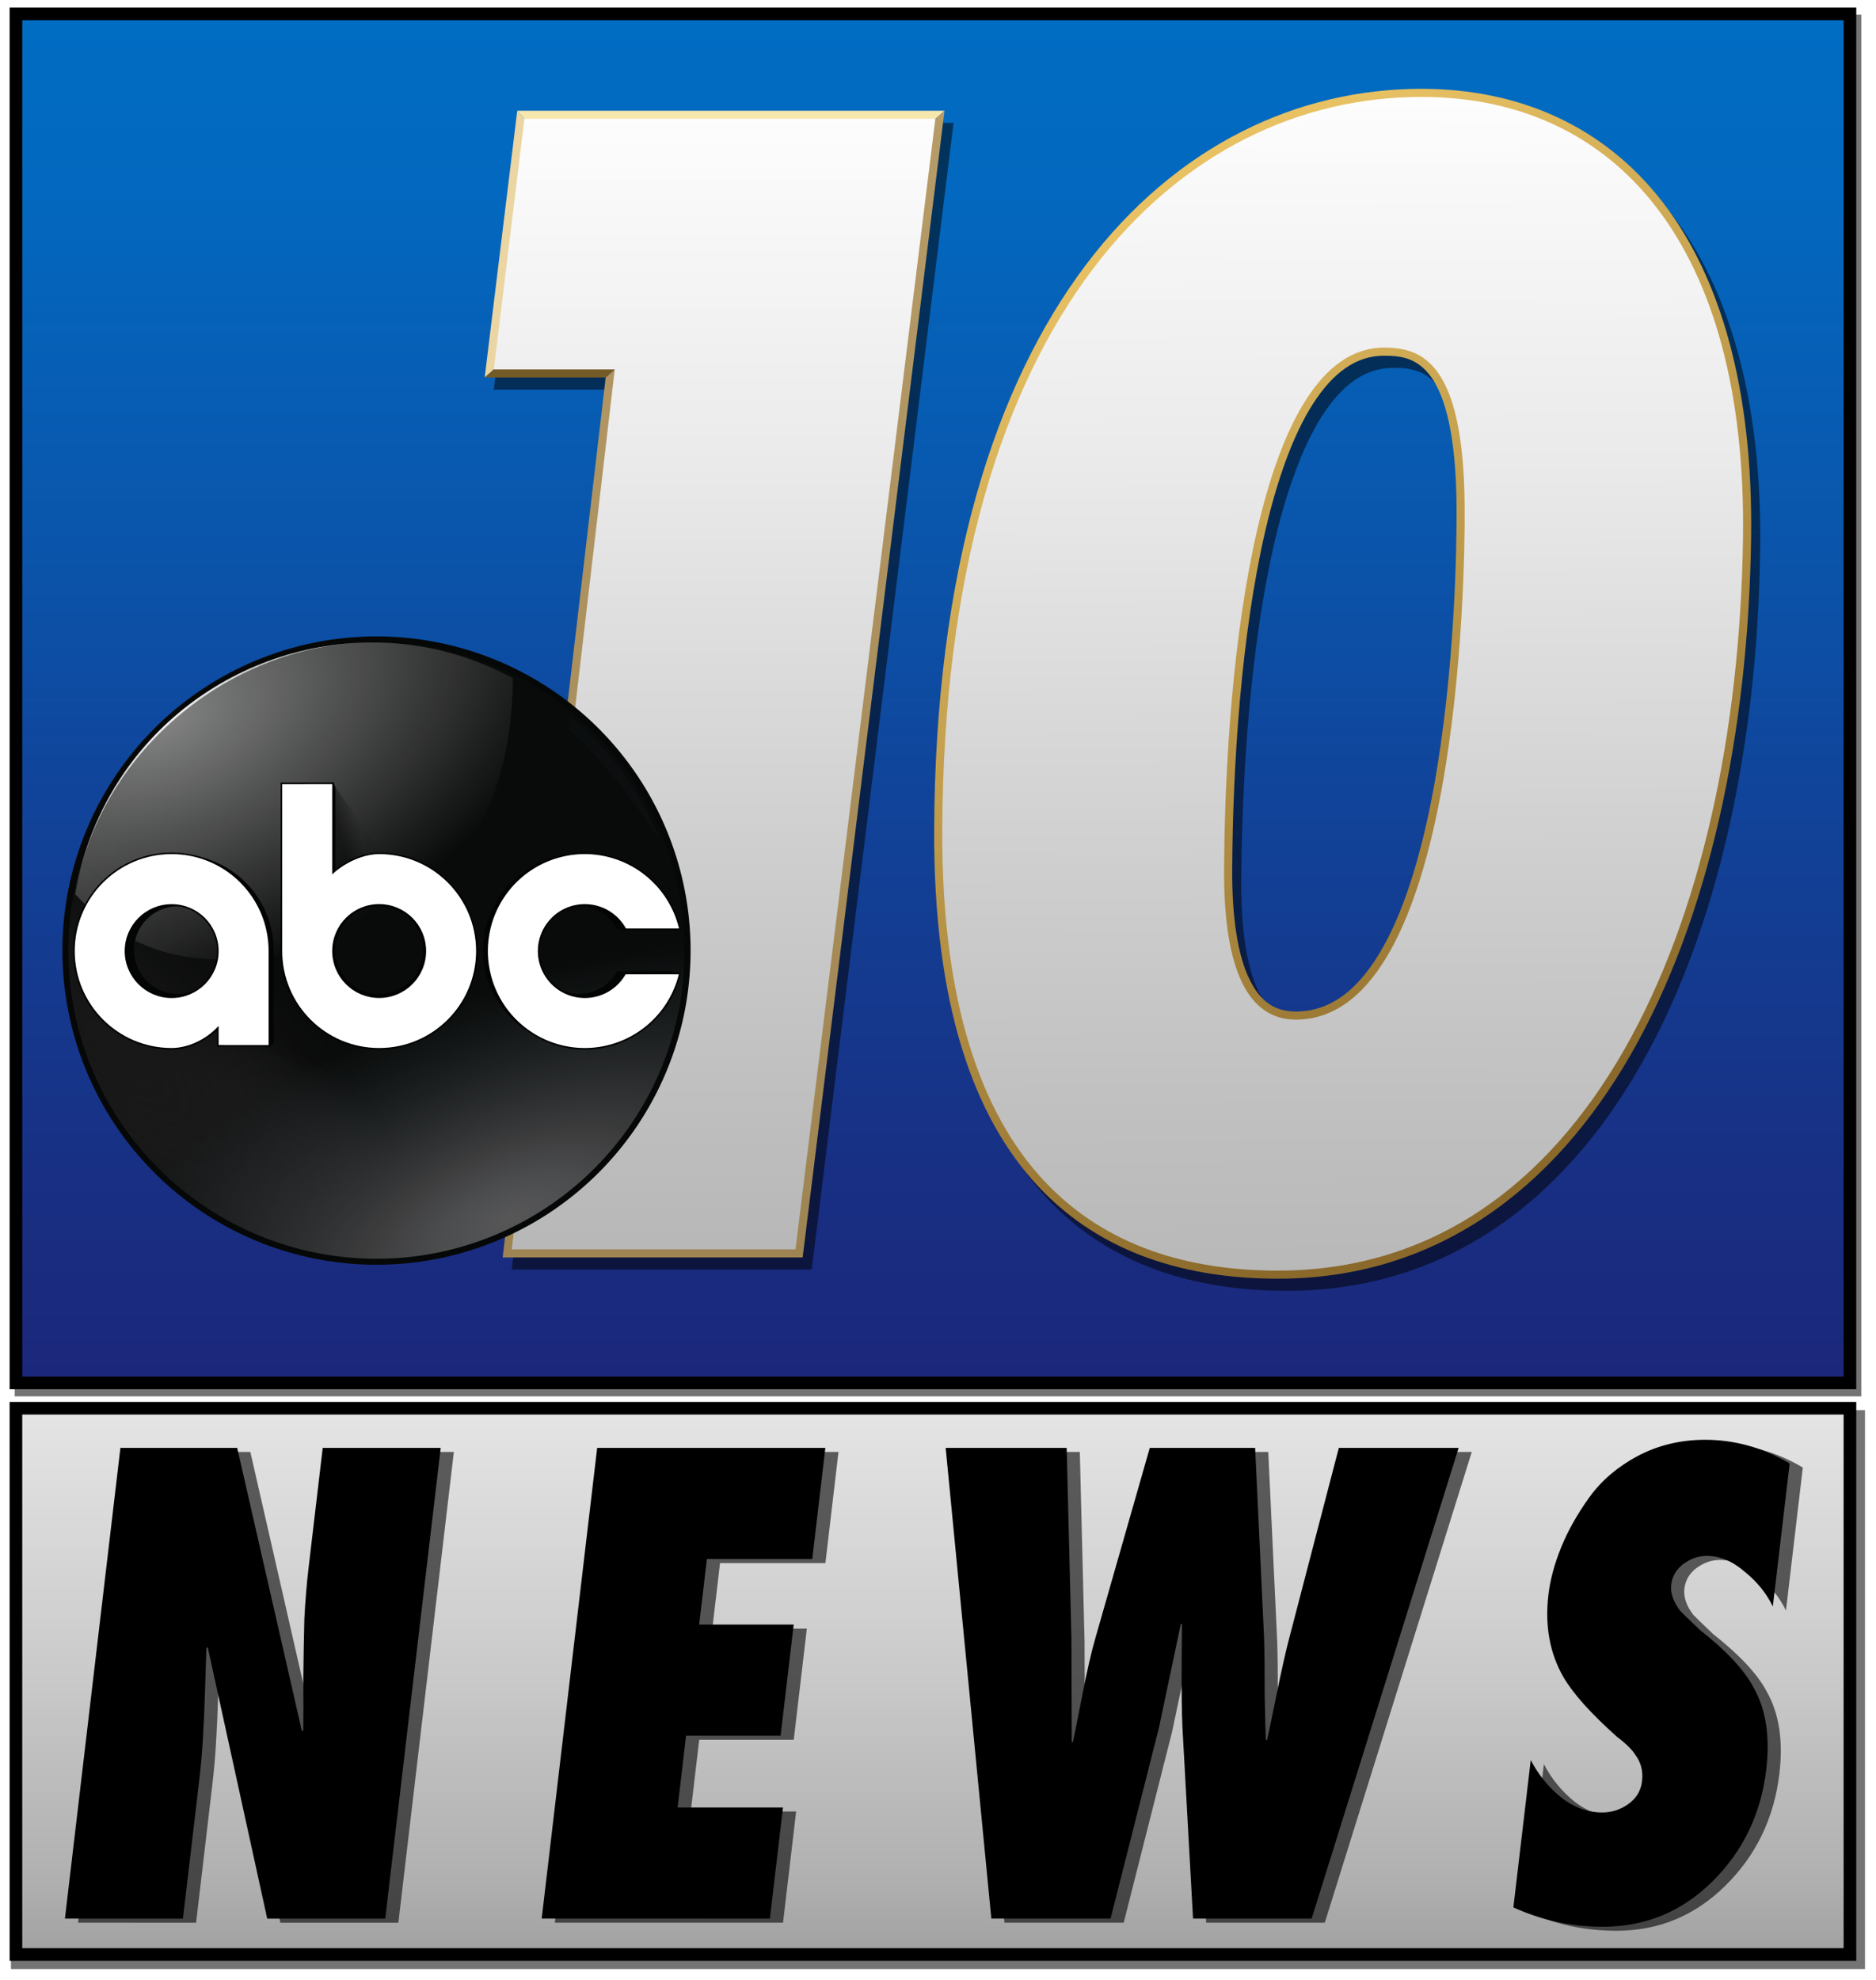 <?xml version="1.0" encoding="UTF-8" standalone="no"?>
<svg
   xmlns:dc="http://purl.org/dc/elements/1.1/"
   xmlns:cc="http://creativecommons.org/ns#"
   xmlns:rdf="http://www.w3.org/1999/02/22-rdf-syntax-ns#"
   xmlns:svg="http://www.w3.org/2000/svg"
   xmlns="http://www.w3.org/2000/svg"
   xmlns:xlink="http://www.w3.org/1999/xlink"
   xmlns:sodipodi="http://sodipodi.sourceforge.net/DTD/sodipodi-0.dtd"
   xmlns:inkscape="http://www.inkscape.org/namespaces/inkscape"
   version="1.1"
   id="svg1268"
   width="185.542"
   height="195.766"
   viewBox="0 0 185.542 195.766"
   sodipodi:docname="WBUP_(2020).svg"
   inkscape:version="1.0.1 (3bc2e813f5, 2020-09-07)">
  <style
     id="style1987"></style>
  <defs
     id="defs1272">
    <linearGradient
       inkscape:collect="always"
       id="linearGradient1633">
      <stop
         style="stop-color:#9e8452;stop-opacity:1"
         offset="0"
         id="stop1629" />
      <stop
         style="stop-color:#b79c68;stop-opacity:1"
         offset="1"
         id="stop1631" />
    </linearGradient>
    <linearGradient
       inkscape:collect="always"
       id="linearGradient1919">
      <stop
         style="stop-color:#a2a2a2;stop-opacity:1"
         offset="0"
         id="stop1905" />
      <stop
         style="stop-color:#b0b0b0;stop-opacity:1"
         offset="0.126"
         id="stop1907" />
      <stop
         style="stop-color:#bfbfbf;stop-opacity:1"
         offset="0.361"
         id="stop1909" />
      <stop
         style="stop-color:#c8c8c8;stop-opacity:1"
         offset="0.487"
         id="stop1911" />
      <stop
         style="stop-color:#cdcdcd;stop-opacity:1"
         offset="0.569"
         id="stop1913" />
      <stop
         style="stop-color:#dcdcdc;stop-opacity:1"
         offset="0.854"
         id="stop1915" />
      <stop
         style="stop-color:#e4e4e4;stop-opacity:1"
         offset="1"
         id="stop1917" />
    </linearGradient>
    <linearGradient
       inkscape:collect="always"
       id="linearGradient1867">
      <stop
         style="stop-color:#1a1a1a;stop-opacity:1"
         offset="0"
         id="stop1863" />
      <stop
         style="stop-color:#333233;stop-opacity:0"
         offset="1"
         id="stop1865" />
    </linearGradient>
    <linearGradient
       inkscape:collect="always"
       id="linearGradient1857">
      <stop
         style="stop-color:#ffffff;stop-opacity:0.494"
         offset="0"
         id="stop1853" />
      <stop
         style="stop-color:#ffffff;stop-opacity:0"
         offset="1"
         id="stop1855" />
    </linearGradient>
    <linearGradient
       inkscape:collect="always"
       id="linearGradient1513">
      <stop
         style="stop-color:#e8c163;stop-opacity:1"
         offset="0"
         id="stop1509" />
      <stop
         style="stop-color:#8a692b;stop-opacity:1"
         offset="1"
         id="stop1511" />
    </linearGradient>
    <linearGradient
       inkscape:collect="always"
       id="linearGradient1491">
      <stop
         style="stop-color:#fdfdfd;stop-opacity:1"
         offset="0"
         id="stop1487" />
      <stop
         style="stop-color:#eaeaea;stop-opacity:1"
         offset="0.31"
         id="stop1497" />
      <stop
         style="stop-color:#cfcfcf;stop-opacity:1"
         offset="0.643"
         id="stop1495" />
      <stop
         style="stop-color:#c0c0c0;stop-opacity:1"
         offset="0.858"
         id="stop1499" />
      <stop
         style="stop-color:#b8b8b8;stop-opacity:1"
         offset="1"
         id="stop1489" />
    </linearGradient>
    <linearGradient
       inkscape:collect="always"
       id="linearGradient1471">
      <stop
         style="stop-color:#006cc2;stop-opacity:1"
         offset="0"
         id="stop1467" />
      <stop
         style="stop-color:#0368bf;stop-opacity:1"
         offset="0.126"
         id="stop1479" />
      <stop
         style="stop-color:#0957ad;stop-opacity:1"
         offset="0.361"
         id="stop1477" />
      <stop
         style="stop-color:#0d4ca2;stop-opacity:1"
         offset="0.487"
         id="stop1483" />
      <stop
         style="stop-color:#10449a;stop-opacity:1"
         offset="0.569"
         id="stop1475" />
      <stop
         style="stop-color:#182f83;stop-opacity:1"
         offset="0.854"
         id="stop1481" />
      <stop
         style="stop-color:#1b277b;stop-opacity:1"
         offset="1"
         id="stop1469" />
    </linearGradient>
    <linearGradient
       inkscape:collect="always"
       xlink:href="#linearGradient1471"
       id="linearGradient1473"
       x1="240.058"
       y1="4.043"
       x2="240.058"
       y2="138.367"
       gradientUnits="userSpaceOnUse"
       gradientTransform="matrix(0.994,0,0,0.999,0.924,0.207)" />
    <linearGradient
       inkscape:collect="always"
       xlink:href="#linearGradient1491"
       id="linearGradient1493"
       x1="129.33"
       y1="13.669"
       x2="129.33"
       y2="124.861"
       gradientUnits="userSpaceOnUse" />
    <linearGradient
       inkscape:collect="always"
       xlink:href="#linearGradient1491"
       id="linearGradient1528"
       x1="197.674"
       y1="11.828"
       x2="198.327"
       y2="128.439"
       gradientUnits="userSpaceOnUse" />
    <linearGradient
       inkscape:collect="always"
       xlink:href="#linearGradient1513"
       id="linearGradient1530"
       x1="167.515"
       y1="25.247"
       x2="215.659"
       y2="108.635"
       gradientUnits="userSpaceOnUse" />
    <filter
       inkscape:collect="always"
       style="color-interpolation-filters:sRGB"
       id="filter1547"
       x="-0.016"
       width="1.032"
       y="-0.017"
       height="1.034">
      <feGaussianBlur
         inkscape:collect="always"
         stdDeviation="0.834"
         id="feGaussianBlur1549" />
    </filter>
    <linearGradient
       inkscape:collect="always"
       id="linearGradient1747">
      <stop
         style="stop-color:#575758;stop-opacity:1"
         offset="0"
         id="stop1741" />
      <stop
         id="stop1743"
         offset="0.148"
         style="stop-color:#4c4d4f;stop-opacity:1" />
      <stop
         id="stop1869"
         offset="0.308"
         style="stop-color:#3d3d3e;stop-opacity:1" />
      <stop
         style="stop-color:#272e32;stop-opacity:0.046"
         offset="1"
         id="stop1745" />
    </linearGradient>
    <linearGradient
       inkscape:collect="always"
       id="linearGradient4798">
      <stop
         style="stop-color:#62727c;stop-opacity:1"
         offset="0"
         id="stop4792" />
      <stop
         id="stop4794"
         offset="0.148"
         style="stop-color:#6a7c86;stop-opacity:1" />
      <stop
         style="stop-color:#272e32;stop-opacity:0.046"
         offset="1"
         id="stop4796" />
    </linearGradient>
    <linearGradient
       inkscape:collect="always"
       id="linearGradient4667">
      <stop
         style="stop-color:#3e84f8;stop-opacity:1"
         offset="0"
         id="stop4663" />
      <stop
         id="stop4673"
         offset="0.176"
         style="stop-color:#2270f7;stop-opacity:1" />
      <stop
         style="stop-color:#2844df;stop-opacity:1"
         offset="0.656"
         id="stop4675" />
      <stop
         style="stop-color:#212da0;stop-opacity:1"
         offset="1"
         id="stop4665" />
    </linearGradient>
    <radialGradient
       inkscape:collect="always"
       xlink:href="#linearGradient4667"
       id="radialGradient4669"
       cx="111.981"
       cy="198.207"
       fx="111.981"
       fy="198.207"
       r="21.119"
       gradientTransform="matrix(0.839,3.4754512e-8,-8.6164016e-8,0.852,18.037,29.267)"
       gradientUnits="userSpaceOnUse" />
    <linearGradient
       id="linearGradient8876"
       inkscape:collect="always">
      <stop
         id="stop8872"
         offset="0"
         style="stop-color:#000000;stop-opacity:0.485" />
      <stop
         id="stop8874"
         offset="1"
         style="stop-color:#000000;stop-opacity:0.051" />
    </linearGradient>
    <linearGradient
       id="linearGradient8842"
       inkscape:collect="always">
      <stop
         id="stop8838"
         offset="0"
         style="stop-color:#171717;stop-opacity:1" />
      <stop
         id="stop8840"
         offset="1"
         style="stop-color:#171717;stop-opacity:0.022" />
    </linearGradient>
    <linearGradient
       id="linearGradient8832"
       inkscape:collect="always">
      <stop
         id="stop8828"
         offset="0"
         style="stop-color:#4c6488;stop-opacity:1" />
      <stop
         style="stop-color:#4b6387;stop-opacity:1"
         offset="0.148"
         id="stop8931" />
      <stop
         id="stop8830"
         offset="1"
         style="stop-color:#496183;stop-opacity:0.061" />
    </linearGradient>
    <linearGradient
       inkscape:collect="always"
       id="linearGradient8807">
      <stop
         style="stop-color:#ffffff;stop-opacity:0.76"
         offset="0"
         id="stop8803" />
      <stop
         style="stop-color:#ffffff;stop-opacity:0"
         offset="1"
         id="stop8805" />
    </linearGradient>
    <linearGradient
       id="linearGradient8795"
       inkscape:collect="always">
      <stop
         id="stop8791"
         offset="0"
         style="stop-color:#0d0e10;stop-opacity:1" />
      <stop
         id="stop8793"
         offset="1"
         style="stop-color:#0b0e0f;stop-opacity:1" />
    </linearGradient>
    <linearGradient
       id="linearGradient8762"
       inkscape:collect="always">
      <stop
         id="stop8758"
         offset="0"
         style="stop-color:#ffffff;stop-opacity:0.883" />
      <stop
         id="stop8760"
         offset="1"
         style="stop-color:#ffffff;stop-opacity:0" />
    </linearGradient>
    <radialGradient
       gradientUnits="userSpaceOnUse"
       gradientTransform="matrix(1.882,-0.744,0.484,1.224,-403.673,131.031)"
       r="208.012"
       fy="431.106"
       fx="210.413"
       cy="431.106"
       cx="210.413"
       id="radialGradient8764"
       xlink:href="#linearGradient8807"
       inkscape:collect="always" />
    <radialGradient
       r="208.012"
       fy="431.106"
       fx="210.413"
       cy="431.106"
       cx="210.413"
       gradientTransform="matrix(1.882,-0.744,0.484,1.224,-403.673,131.031)"
       gradientUnits="userSpaceOnUse"
       id="radialGradient8783"
       xlink:href="#linearGradient8762"
       inkscape:collect="always" />
    <linearGradient
       gradientUnits="userSpaceOnUse"
       y2="606.805"
       x2="594.286"
       y1="606.805"
       x1="668.571"
       id="linearGradient8799"
       xlink:href="#linearGradient8795"
       inkscape:collect="always"
       gradientTransform="matrix(0.441,0,0,0.441,-18.976,-215.915)" />
    <radialGradient
       gradientTransform="matrix(1.56,-0.343,0.159,0.725,-124.078,123.727)"
       gradientUnits="userSpaceOnUse"
       r="77.466"
       fy="253.643"
       fx="144.146"
       cy="253.643"
       cx="144.146"
       id="radialGradient8834"
       xlink:href="#linearGradient8832"
       inkscape:collect="always" />
    <radialGradient
       gradientTransform="matrix(2.013,1.922,-0.642,0.673,104.87,-80.606)"
       gradientUnits="userSpaceOnUse"
       r="77.466"
       fy="214.681"
       fx="40.625"
       cy="214.681"
       cx="40.625"
       id="radialGradient8844"
       xlink:href="#linearGradient8842"
       inkscape:collect="always" />
    <linearGradient
       gradientUnits="userSpaceOnUse"
       y2="158.931"
       x2="102.81"
       y1="160.205"
       x1="97.899"
       id="linearGradient8878"
       xlink:href="#linearGradient8876"
       inkscape:collect="always" />
    <filter
       height="1.113"
       y="-0.056"
       width="1.134"
       x="-0.067"
       id="filter8920"
       style="color-interpolation-filters:sRGB"
       inkscape:collect="always">
      <feGaussianBlur
         id="feGaussianBlur8922"
         stdDeviation="0.637"
         inkscape:collect="always" />
    </filter>
    <radialGradient
       r="208.012"
       fy="431.106"
       fx="210.413"
       cy="431.106"
       cx="210.413"
       gradientTransform="matrix(0.847,-0.348,0.205,0.497,-196.679,-135.598)"
       gradientUnits="userSpaceOnUse"
       id="radialGradient8924"
       xlink:href="#linearGradient1857"
       inkscape:collect="always" />
    <radialGradient
       r="77.466"
       fy="253.643"
       fx="144.146"
       cy="253.643"
       cx="144.146"
       gradientTransform="matrix(1.56,-0.343,0.159,0.725,-124.078,123.727)"
       gradientUnits="userSpaceOnUse"
       id="radialGradient9010"
       xlink:href="#linearGradient4798"
       inkscape:collect="always" />
    <radialGradient
       r="208.012"
       fy="431.106"
       fx="210.413"
       cy="431.106"
       cx="210.413"
       gradientTransform="matrix(0.83,-0.328,0.213,0.54,-196.985,-158.132)"
       gradientUnits="userSpaceOnUse"
       id="radialGradient9012"
       xlink:href="#linearGradient8762"
       inkscape:collect="always" />
    <radialGradient
       inkscape:collect="always"
       xlink:href="#linearGradient4798"
       id="radialGradient4832"
       gradientUnits="userSpaceOnUse"
       gradientTransform="matrix(1.56,-0.343,0.159,0.725,-124.078,123.727)"
       cx="144.146"
       cy="253.643"
       fx="144.146"
       fy="253.643"
       r="77.466" />
    <radialGradient
       inkscape:collect="always"
       xlink:href="#linearGradient1747"
       id="radialGradient157"
       gradientUnits="userSpaceOnUse"
       gradientTransform="matrix(2.422,-1.002,0.469,1.133,-251.769,71.303)"
       cx="144.146"
       cy="253.643"
       fx="144.146"
       fy="253.643"
       r="77.466" />
    <radialGradient
       inkscape:collect="always"
       xlink:href="#linearGradient1867"
       id="radialGradient1861"
       gradientUnits="userSpaceOnUse"
       gradientTransform="matrix(0.991,0.317,-0.173,0.54,80.138,64.433)"
       cx="37.234"
       cy="180.613"
       fx="37.234"
       fy="180.613"
       r="77.466" />
    <linearGradient
       inkscape:collect="always"
       xlink:href="#linearGradient1919"
       id="linearGradient1887"
       gradientUnits="userSpaceOnUse"
       gradientTransform="matrix(0.994,0,0,-0.393,0.924,196.471)"
       x1="240.058"
       y1="4.043"
       x2="240.058"
       y2="138.367" />
    <filter
       inkscape:collect="always"
       style="color-interpolation-filters:sRGB"
       id="filter1956"
       x="-0.005"
       width="1.011"
       y="-0.02"
       height="1.04">
      <feGaussianBlur
         inkscape:collect="always"
         stdDeviation="0.393"
         id="feGaussianBlur1958" />
    </filter>
    <filter
       inkscape:collect="always"
       style="color-interpolation-filters:sRGB"
       id="filter1995"
       x="-0.008"
       width="1.016"
       y="-0.011"
       height="1.021">
      <feGaussianBlur
         inkscape:collect="always"
         stdDeviation="0.604"
         id="feGaussianBlur1997" />
    </filter>
    <filter
       inkscape:collect="always"
       style="color-interpolation-filters:sRGB"
       id="filter2010"
       x="-0.006"
       width="1.012"
       y="-0.02"
       height="1.039">
      <feGaussianBlur
         inkscape:collect="always"
         stdDeviation="0.45"
         id="feGaussianBlur2012" />
    </filter>
    <linearGradient
       inkscape:collect="always"
       xlink:href="#linearGradient1633"
       id="linearGradient1627"
       x1="137.254"
       y1="127.745"
       x2="137.84"
       y2="12.587"
       gradientUnits="userSpaceOnUse" />
  </defs>
  <sodipodi:namedview
     pagecolor="#ffffff"
     bordercolor="#666666"
     borderopacity="1"
     objecttolerance="10"
     gridtolerance="10"
     guidetolerance="10"
     inkscape:pageopacity="0"
     inkscape:pageshadow="2"
     inkscape:window-width="1366"
     inkscape:window-height="706"
     id="namedview1270"
     showgrid="false"
     inkscape:zoom="4.6066666"
     inkscape:cx="28.752928"
     inkscape:cy="80.447336"
     inkscape:window-x="-8"
     inkscape:window-y="-8"
     inkscape:window-maximized="1"
     inkscape:current-layer="g1276"
     inkscape:document-rotation="0" />
  <g
     inkscape:groupmode="layer"
     inkscape:label="Image"
     id="g1276"
     transform="translate(-56.973,-2.209)">
    <g
       id="g1728">
      <path
         id="path1999"
         style="color:#000000;font-style:normal;font-variant:normal;font-weight:normal;font-stretch:normal;font-size:medium;line-height:normal;font-family:sans-serif;font-variant-ligatures:normal;font-variant-position:normal;font-variant-caps:normal;font-variant-numeric:normal;font-variant-alternates:normal;font-variant-east-asian:normal;font-feature-settings:normal;font-variation-settings:normal;text-indent:0;text-align:start;text-decoration:none;text-decoration-line:none;text-decoration-style:solid;text-decoration-color:#000000;letter-spacing:normal;word-spacing:normal;text-transform:none;writing-mode:lr-tb;direction:ltr;text-orientation:mixed;dominant-baseline:auto;baseline-shift:baseline;text-anchor:start;white-space:normal;shape-padding:0;shape-margin:0;inline-size:0;clip-rule:nonzero;display:inline;overflow:visible;visibility:visible;opacity:0.736;isolation:auto;mix-blend-mode:normal;color-interpolation:sRGB;color-interpolation-filters:linearRGB;solid-color:#000000;solid-opacity:1;vector-effect:none;fill:#000000;fill-opacity:1;fill-rule:nonzero;stroke:none;stroke-width:2.5;stroke-linecap:butt;stroke-linejoin:miter;stroke-miterlimit:4;stroke-dasharray:none;stroke-dashoffset:0;stroke-opacity:1;paint-order:stroke fill markers;filter:url(#filter2010);color-rendering:auto;image-rendering:auto;shape-rendering:auto;text-rendering:auto;enable-background:accumulate;stop-color:#000000"
         d="m 58.045,140.865 v 55.268 h 1.25 181.389 v -55.268 z"
         transform="matrix(1.004,0,0,1,-0.22,0.777)" />
      <path
         id="path1984"
         style="color:#000000;font-style:normal;font-variant:normal;font-weight:normal;font-stretch:normal;font-size:medium;line-height:normal;font-family:sans-serif;font-variant-ligatures:normal;font-variant-position:normal;font-variant-caps:normal;font-variant-numeric:normal;font-variant-alternates:normal;font-variant-east-asian:normal;font-feature-settings:normal;font-variation-settings:normal;text-indent:0;text-align:start;text-decoration:none;text-decoration-line:none;text-decoration-style:solid;text-decoration-color:#000000;letter-spacing:normal;word-spacing:normal;text-transform:none;writing-mode:lr-tb;direction:ltr;text-orientation:mixed;dominant-baseline:auto;baseline-shift:baseline;text-anchor:start;white-space:normal;shape-padding:0;shape-margin:0;inline-size:0;clip-rule:nonzero;display:inline;overflow:visible;visibility:visible;opacity:0.736;isolation:auto;mix-blend-mode:normal;color-interpolation:sRGB;color-interpolation-filters:linearRGB;solid-color:#000000;solid-opacity:1;vector-effect:none;fill:#000000;fill-opacity:1;fill-rule:nonzero;stroke:none;stroke-width:2.5;stroke-linecap:butt;stroke-linejoin:miter;stroke-miterlimit:4;stroke-dasharray:none;stroke-dashoffset:0;stroke-opacity:1;paint-order:stroke fill markers;filter:url(#filter1995);color-rendering:auto;image-rendering:auto;shape-rendering:auto;text-rendering:auto;enable-background:accumulate;stop-color:#000000"
         d="m 58.425,3.659 v 1.25 V 140.282 H 241.064 V 3.659 Z" />
      <g
         id="g1960"
         transform="translate(-0.121,-0.036)">
        <path
           style="color:#000000;font-style:normal;font-variant:normal;font-weight:normal;font-stretch:normal;font-size:medium;line-height:normal;font-family:sans-serif;font-variant-ligatures:normal;font-variant-position:normal;font-variant-caps:normal;font-variant-numeric:normal;font-variant-alternates:normal;font-variant-east-asian:normal;font-feature-settings:normal;font-variation-settings:normal;text-indent:0;text-align:start;text-decoration:none;text-decoration-line:none;text-decoration-style:solid;text-decoration-color:#000000;letter-spacing:normal;word-spacing:normal;text-transform:none;writing-mode:lr-tb;direction:ltr;text-orientation:mixed;dominant-baseline:auto;baseline-shift:baseline;text-anchor:start;white-space:normal;shape-padding:0;shape-margin:0;inline-size:0;clip-rule:nonzero;display:inline;overflow:visible;visibility:visible;isolation:auto;mix-blend-mode:normal;color-interpolation:sRGB;color-interpolation-filters:linearRGB;solid-color:#000000;solid-opacity:1;vector-effect:none;fill:#000000;fill-opacity:1;fill-rule:nonzero;stroke:none;stroke-width:2.5;stroke-linecap:butt;stroke-linejoin:miter;stroke-miterlimit:4;stroke-dasharray:none;stroke-dashoffset:0;stroke-opacity:1;paint-order:stroke fill markers;color-rendering:auto;image-rendering:auto;shape-rendering:auto;text-rendering:auto;enable-background:accumulate;stop-color:#000000;stop-opacity:1"
           d="m 58.045,140.865 v 55.268 h 1.25 181.389 v -55.268 z m 2.5,2.5 H 238.184 v 50.268 H 60.545 Z"
           id="path1962" />
        <path
           style="color:#000000;font-style:normal;font-variant:normal;font-weight:normal;font-stretch:normal;font-size:medium;line-height:normal;font-family:sans-serif;font-variant-ligatures:normal;font-variant-position:normal;font-variant-caps:normal;font-variant-numeric:normal;font-variant-alternates:normal;font-variant-east-asian:normal;font-feature-settings:normal;font-variation-settings:normal;text-indent:0;text-align:start;text-decoration:none;text-decoration-line:none;text-decoration-style:solid;text-decoration-color:#000000;letter-spacing:normal;word-spacing:normal;text-transform:none;writing-mode:lr-tb;direction:ltr;text-orientation:mixed;dominant-baseline:auto;baseline-shift:baseline;text-anchor:start;white-space:normal;shape-padding:0;shape-margin:0;inline-size:0;clip-rule:nonzero;display:inline;overflow:visible;visibility:visible;isolation:auto;mix-blend-mode:normal;color-interpolation:sRGB;color-interpolation-filters:linearRGB;solid-color:#000000;solid-opacity:1;vector-effect:none;fill:url(#linearGradient1887);fill-opacity:1;fill-rule:nonzero;stroke:none;stroke-width:2.5;stroke-linecap:butt;stroke-linejoin:miter;stroke-miterlimit:4;stroke-dasharray:none;stroke-dashoffset:0;stroke-opacity:1;paint-order:stroke fill markers;color-rendering:auto;image-rendering:auto;shape-rendering:auto;text-rendering:auto;enable-background:accumulate;stop-color:#000000;stop-opacity:1"
           d="M 59.295,194.883 H 239.433 V 142.116 H 59.295 Z"
           id="path1964" />
      </g>
      <g
         id="g1966"
         transform="translate(-0.121,-0.036)">
        <path
           style="color:#000000;font-style:normal;font-variant:normal;font-weight:normal;font-stretch:normal;font-size:medium;line-height:normal;font-family:sans-serif;font-variant-ligatures:normal;font-variant-position:normal;font-variant-caps:normal;font-variant-numeric:normal;font-variant-alternates:normal;font-variant-east-asian:normal;font-feature-settings:normal;font-variation-settings:normal;text-indent:0;text-align:start;text-decoration:none;text-decoration-line:none;text-decoration-style:solid;text-decoration-color:#000000;letter-spacing:normal;word-spacing:normal;text-transform:none;writing-mode:lr-tb;direction:ltr;text-orientation:mixed;dominant-baseline:auto;baseline-shift:baseline;text-anchor:start;white-space:normal;shape-padding:0;shape-margin:0;inline-size:0;clip-rule:nonzero;display:inline;overflow:visible;visibility:visible;isolation:auto;mix-blend-mode:normal;color-interpolation:sRGB;color-interpolation-filters:linearRGB;solid-color:#000000;solid-opacity:1;vector-effect:none;fill:#000000;fill-opacity:1;fill-rule:nonzero;stroke:none;stroke-width:2.5;stroke-linecap:butt;stroke-linejoin:miter;stroke-miterlimit:4;stroke-dasharray:none;stroke-dashoffset:0;stroke-opacity:1;paint-order:stroke fill markers;color-rendering:auto;image-rendering:auto;shape-rendering:auto;text-rendering:auto;enable-background:accumulate;stop-color:#000000;stop-opacity:1"
           d="m 58.045,2.994 v 1.25 V 139.617 H 240.684 V 2.994 Z m 2.5,2.5 H 238.184 V 137.117 H 60.545 Z"
           id="path1968" />
        <path
           style="color:#000000;font-style:normal;font-variant:normal;font-weight:normal;font-stretch:normal;font-size:medium;line-height:normal;font-family:sans-serif;font-variant-ligatures:normal;font-variant-position:normal;font-variant-caps:normal;font-variant-numeric:normal;font-variant-alternates:normal;font-variant-east-asian:normal;font-feature-settings:normal;font-variation-settings:normal;text-indent:0;text-align:start;text-decoration:none;text-decoration-line:none;text-decoration-style:solid;text-decoration-color:#000000;letter-spacing:normal;word-spacing:normal;text-transform:none;writing-mode:lr-tb;direction:ltr;text-orientation:mixed;dominant-baseline:auto;baseline-shift:baseline;text-anchor:start;white-space:normal;shape-padding:0;shape-margin:0;inline-size:0;clip-rule:nonzero;display:inline;overflow:visible;visibility:visible;isolation:auto;mix-blend-mode:normal;color-interpolation:sRGB;color-interpolation-filters:linearRGB;solid-color:#000000;solid-opacity:1;vector-effect:none;fill:url(#linearGradient1473);fill-opacity:1;fill-rule:nonzero;stroke:none;stroke-width:2.5;stroke-linecap:butt;stroke-linejoin:miter;stroke-miterlimit:4;stroke-dasharray:none;stroke-dashoffset:0;stroke-opacity:1;paint-order:stroke fill markers;color-rendering:auto;image-rendering:auto;shape-rendering:auto;text-rendering:auto;enable-background:accumulate;stop-color:#000000;stop-opacity:1"
           d="M 59.295,4.244 H 239.433 V 138.367 H 59.295 Z"
           id="path1970" />
      </g>
      <path
         id="path1539"
         style="color:#000000;font-style:normal;font-variant:normal;font-weight:normal;font-stretch:normal;font-size:medium;line-height:normal;font-family:sans-serif;font-variant-ligatures:normal;font-variant-position:normal;font-variant-caps:normal;font-variant-numeric:normal;font-variant-alternates:normal;font-variant-east-asian:normal;font-feature-settings:normal;font-variation-settings:normal;text-indent:0;text-align:start;text-decoration:none;text-decoration-line:none;text-decoration-style:solid;text-decoration-color:#000000;letter-spacing:normal;word-spacing:normal;text-transform:none;writing-mode:lr-tb;direction:ltr;text-orientation:mixed;dominant-baseline:auto;baseline-shift:baseline;text-anchor:start;white-space:normal;shape-padding:0;shape-margin:0;inline-size:0;clip-rule:nonzero;display:inline;overflow:visible;visibility:visible;opacity:0.716;isolation:auto;mix-blend-mode:normal;color-interpolation:sRGB;color-interpolation-filters:linearRGB;solid-color:#000000;solid-opacity:1;vector-effect:none;fill:#000000;fill-opacity:1;fill-rule:nonzero;stroke:none;stroke-width:1.6;stroke-linecap:butt;stroke-linejoin:miter;stroke-miterlimit:4;stroke-dasharray:none;stroke-dashoffset:0;stroke-opacity:1;paint-order:stroke fill markers;filter:url(#filter1547);color-rendering:auto;image-rendering:auto;shape-rendering:auto;text-rendering:auto;enable-background:accumulate;stop-color:#000000"
         d="m 198.451,12.192 c -12.106,0 -24.173,5.472 -33.168,17.387 -8.994,11.915 -14.933,30.231 -15.02,55.963 -0.058,17.271 3.94,28.373 10.27,35.158 6.329,6.785 14.919,9.149 23.725,9.15 15.532,0.003 27.195,-8.725 34.916,-22.195 7.721,-13.47 11.611,-31.692 11.885,-51.014 0.208,-14.695 -2.99,-25.793 -8.754,-33.25 -5.764,-7.457 -14.102,-11.199 -23.854,-11.199 z m -89.424,2.17 -3.219,26.375 h 11.965 l -10.186,87.008 h 29.666 L 151.285,14.362 Z m 85.711,24.221 c 1.787,-0.006 3.368,0.252 4.713,2.154 1.345,1.903 2.415,5.663 2.477,12.666 0.033,3.812 -0.141,16.471 -2.297,28.107 -1.078,5.818 -2.659,11.381 -4.898,15.42 -2.24,4.039 -5.017,6.472 -8.645,6.5 -2.104,0.016 -3.55,-0.937 -4.658,-3.219 -1.108,-2.282 -1.718,-5.911 -1.691,-10.846 0.056,-10.396 0.904,-23.247 3.264,-33.426 1.18,-5.089 2.745,-9.508 4.717,-12.586 1.972,-3.078 4.245,-4.763 7.02,-4.771 z" />
      <g
         id="g1972"
         transform="translate(-0.121,-0.036)">
        <path
           style="color:#000000;font-style:normal;font-variant:normal;font-weight:normal;font-stretch:normal;font-size:medium;line-height:normal;font-family:sans-serif;font-variant-ligatures:normal;font-variant-position:normal;font-variant-caps:normal;font-variant-numeric:normal;font-variant-alternates:normal;font-variant-east-asian:normal;font-feature-settings:normal;font-variation-settings:normal;text-indent:0;text-align:start;text-decoration:none;text-decoration-line:none;text-decoration-style:solid;text-decoration-color:#000000;letter-spacing:normal;word-spacing:normal;text-transform:none;writing-mode:lr-tb;direction:ltr;text-orientation:mixed;dominant-baseline:auto;baseline-shift:baseline;text-anchor:start;white-space:normal;shape-padding:0;shape-margin:0;inline-size:0;clip-rule:nonzero;display:inline;overflow:visible;visibility:visible;isolation:auto;mix-blend-mode:normal;color-interpolation:sRGB;color-interpolation-filters:linearRGB;solid-color:#000000;solid-opacity:1;vector-effect:none;fill:url(#linearGradient1530);fill-opacity:1;fill-rule:nonzero;stroke:none;stroke-width:1.6;stroke-linecap:butt;stroke-linejoin:miter;stroke-miterlimit:4;stroke-dasharray:none;stroke-dashoffset:0;stroke-opacity:1;paint-order:stroke fill markers;color-rendering:auto;image-rendering:auto;shape-rendering:auto;text-rendering:auto;enable-background:accumulate;stop-color:#000000;stop-opacity:1"
           d="m 197.674,11.027 c -12.106,0 -24.173,5.472 -33.168,17.387 -8.994,11.915 -14.933,30.231 -15.02,55.963 -0.058,17.271 3.94,28.373 10.27,35.158 6.329,6.785 14.919,9.149 23.725,9.15 15.532,0.003 27.195,-8.725 34.916,-22.195 7.721,-13.47 11.611,-31.692 11.885,-51.014 0.208,-14.695 -2.99,-25.793 -8.754,-33.25 -5.764,-7.457 -14.102,-11.199 -23.854,-11.199 z m 0,1.602 c 9.347,0 17.12,3.501 22.588,10.576 5.468,7.075 8.622,17.796 8.418,32.248 -0.271,19.12 -4.146,37.112 -11.672,50.242 -7.526,13.13 -18.591,21.391 -33.527,21.389 -8.523,-10e-4 -16.59,-2.245 -22.555,-8.639 -5.965,-6.394 -9.897,-17.043 -9.84,-34.064 0.086,-25.488 5.974,-43.446 14.697,-55.002 8.723,-11.556 20.264,-16.75 31.891,-16.75 z m -3.717,23.188 c -3.433,0.011 -6.226,2.174 -8.363,5.51 -2.137,3.336 -3.724,7.896 -4.928,13.088 -2.408,10.384 -3.251,23.304 -3.307,33.779 -0.027,5.066 0.562,8.891 1.855,11.553 1.293,2.662 3.452,4.142 6.107,4.121 4.347,-0.034 7.646,-3.023 10.031,-7.324 2.385,-4.301 3.979,-9.994 5.074,-15.906 2.191,-11.825 2.358,-24.524 2.324,-28.414 -0.063,-7.156 -1.097,-11.207 -2.771,-13.574 -1.674,-2.368 -4.028,-2.838 -6.023,-2.832 z m 0.004,1.602 c 1.787,-0.006 3.368,0.252 4.713,2.154 1.345,1.903 2.415,5.663 2.477,12.666 0.033,3.812 -0.141,16.471 -2.297,28.107 -1.078,5.818 -2.659,11.381 -4.898,15.42 -2.24,4.039 -5.017,6.472 -8.645,6.5 -2.104,0.016 -3.55,-0.937 -4.658,-3.219 -1.108,-2.282 -1.718,-5.911 -1.691,-10.846 0.056,-10.396 0.904,-23.247 3.264,-33.426 1.18,-5.089 2.745,-9.508 4.717,-12.586 1.972,-3.078 4.245,-4.763 7.02,-4.771 z"
           id="path1974" />
        <path
           style="color:#000000;font-style:normal;font-variant:normal;font-weight:normal;font-stretch:normal;font-size:medium;line-height:normal;font-family:sans-serif;font-variant-ligatures:normal;font-variant-position:normal;font-variant-caps:normal;font-variant-numeric:normal;font-variant-alternates:normal;font-variant-east-asian:normal;font-feature-settings:normal;font-variation-settings:normal;text-indent:0;text-align:start;text-decoration:none;text-decoration-line:none;text-decoration-style:solid;text-decoration-color:#000000;letter-spacing:normal;word-spacing:normal;text-transform:none;writing-mode:lr-tb;direction:ltr;text-orientation:mixed;dominant-baseline:auto;baseline-shift:baseline;text-anchor:start;white-space:normal;shape-padding:0;shape-margin:0;inline-size:0;clip-rule:nonzero;display:inline;overflow:visible;visibility:visible;isolation:auto;mix-blend-mode:normal;color-interpolation:sRGB;color-interpolation-filters:linearRGB;solid-color:#000000;solid-opacity:1;vector-effect:none;fill:url(#linearGradient1528);fill-opacity:1;fill-rule:nonzero;stroke:none;stroke-width:1.6;stroke-linecap:butt;stroke-linejoin:miter;stroke-miterlimit:4;stroke-dasharray:none;stroke-dashoffset:0;stroke-opacity:1;paint-order:stroke fill markers;color-rendering:auto;image-rendering:auto;shape-rendering:auto;text-rendering:auto;enable-background:accumulate;stop-color:#000000;stop-opacity:1"
           d="m 197.674,11.828 c -23.733,0 -47.216,21.332 -47.388,72.551 -0.115,34.292 15.866,43.503 33.194,43.506 30.468,0.005 45.456,-33.978 46,-72.42 0.412,-29.147 -12.708,-43.637 -31.807,-43.637 z m -3.715,24.789 c 3.783,-0.012 7.868,1.455 7.992,15.613 0.067,7.702 -0.685,50.712 -16.635,50.836 -4.759,0.037 -7.21,-4.869 -7.156,-14.869 0.111,-20.871 3.383,-51.541 15.799,-51.58 z"
           id="path1976" />
      </g>
      <g
         transform="matrix(0.982,0,-0.12,1.018,1.179,0.364)"
         id="g1942"
         style="opacity:0.596;filter:url(#filter1956)">
        <path
           d="m 87.722,188.566 v -45.723 h 11.764 l 9.884,27.531 0.121,-0.121 q -0.182,-1.698 -0.606,-4.972 -0.364,-3.275 -0.606,-5.821 -0.182,-2.608 -0.182,-4.972 v -11.643 h 11.885 v 45.723 h -11.885 l -9.217,-26.378 -0.121,0.121 q 0.121,1.334 0.364,4.063 0.243,2.668 0.364,4.791 0.121,2.062 0.121,4.002 v 13.401 z"
           id="path1934" />
        <path
           d="m 135.739,188.566 v -45.723 h 22.983 v 10.794 h -10.612 v 6.367 h 9.521 v 10.794 h -9.521 v 6.974 h 10.612 v 10.794 z"
           id="path1936" />
        <path
           d="m 213.288,188.566 h -11.946 l -3.335,-18.556 q -0.364,-2.183 -0.788,-5.761 -0.424,-3.638 -0.485,-4.305 h -0.121 q -0.97,10.006 -0.97,10.066 l -2.608,18.556 H 181.027 l -10.188,-45.723 h 12.189 l 2.729,18.435 q 0.061,0.424 1.273,10.127 h 0.121 q 0.061,-0.546 0.364,-4.305 0.303,-3.82 0.667,-5.821 l 3.214,-18.435 h 10.612 l 3.153,18.435 q 0.303,1.94 0.728,5.458 0.485,3.456 0.667,4.487 h 0.121 q 0.121,-1.092 0.424,-4.487 0.303,-3.456 0.606,-5.458 l 2.729,-18.435 h 12.067 z"
           id="path1938" />
        <path
           d="m 233.471,187.475 v -14.311 q 1.395,2.122 3.517,3.638 2.122,1.455 4.305,1.455 1.395,0 2.486,-0.788 1.152,-0.849 1.152,-2.244 0,-1.455 -0.97,-2.547 -0.606,-0.788 -2.062,-1.759 -4.366,-3.396 -6.125,-5.821 -2.486,-3.456 -2.486,-8.004 0,-2.183 0.728,-4.609 0.728,-2.426 2.244,-4.851 1.516,-2.426 4.366,-4.002 2.911,-1.577 6.61,-1.577 4.487,0 8.793,2.304 v 13.887 q -1.213,-1.94 -3.275,-3.396 -2.001,-1.516 -4.002,-1.516 -1.213,0 -2.244,0.788 -0.97,0.788 -0.97,2.001 0,1.213 1.213,2.547 0.182,0.182 2.244,1.88 4.366,3.032 6.064,5.579 2.244,3.153 2.244,7.944 0,6.488 -4.124,10.915 -4.063,4.366 -10.43,4.366 -4.791,0 -9.278,-1.88 z"
           id="path1940" />
      </g>
      <g
         id="g1681">
        <path
           style="fill:#f6e7ae;fill-opacity:1;stroke:none;stroke-width:1px;stroke-linecap:butt;stroke-linejoin:miter;stroke-opacity:1"
           d="m 108.129,13.161 1.416,1.6 h 39.031 l 1.811,-1.6 z"
           id="path1601" />
        <path
           style="fill:#ebd5a2;fill-opacity:1;stroke:none;stroke-width:1px;stroke-linecap:butt;stroke-linejoin:miter;stroke-opacity:1"
           d="m 106.717,37.937 2.828,-23.176 -1.416,-1.6 -3.219,26.375 z"
           id="path1599" />
        <path
           style="fill:#735a26;fill-opacity:1;stroke:none;stroke-width:1px;stroke-linecap:butt;stroke-linejoin:miter;stroke-opacity:1"
           d="m 104.91,39.536 1.807,-1.6 h 11.957 l -1.799,1.6 z"
           id="path1597" />
        <path
           style="fill:url(#linearGradient1627);fill-opacity:1;stroke:none;stroke-width:1px;stroke-linecap:butt;stroke-linejoin:miter;stroke-opacity:1"
           d="M 148.576,14.761 134.942,124.945 H 108.489 l 10.186,-87.008 -1.799,1.6 -10.186,87.008 h 29.666 L 150.387,13.161 Z"
           id="path1619" />
        <g
           id="g1978"
           transform="translate(-0.121,-0.036)">
          <path
             style="color:#000000;font-style:normal;font-variant:normal;font-weight:normal;font-stretch:normal;font-size:medium;line-height:normal;font-family:sans-serif;font-variant-ligatures:normal;font-variant-position:normal;font-variant-caps:normal;font-variant-numeric:normal;font-variant-alternates:normal;font-variant-east-asian:normal;font-feature-settings:normal;font-variation-settings:normal;text-indent:0;text-align:start;text-decoration:none;text-decoration-line:none;text-decoration-style:solid;text-decoration-color:#000000;letter-spacing:normal;word-spacing:normal;text-transform:none;writing-mode:lr-tb;direction:ltr;text-orientation:mixed;dominant-baseline:auto;baseline-shift:baseline;text-anchor:start;white-space:normal;shape-padding:0;shape-margin:0;inline-size:0;clip-rule:nonzero;display:inline;overflow:visible;visibility:visible;isolation:auto;mix-blend-mode:normal;color-interpolation:sRGB;color-interpolation-filters:linearRGB;solid-color:#000000;solid-opacity:1;vector-effect:none;fill:url(#linearGradient1493);fill-opacity:1;fill-rule:nonzero;stroke:none;stroke-width:1.6;stroke-linecap:butt;stroke-linejoin:miter;stroke-miterlimit:4;stroke-dasharray:none;stroke-dashoffset:0;stroke-opacity:1;paint-order:stroke fill markers;color-rendering:auto;image-rendering:auto;shape-rendering:auto;text-rendering:auto;enable-background:accumulate;stop-color:#000000;stop-opacity:1"
             d="M 117.895,38.773 H 105.935 L 108.958,13.998 H 149.602 l -13.832,111.783 h -28.061 z"
             id="path1982" />
        </g>
      </g>
      <g
         style="stroke-width:1.001"
         transform="matrix(0.236,0,0,0.236,56.427,72.127)"
         id="g9008">
        <path
           inkscape:connector-curvature="0"
           id="path8683"
           d="M 291.725,102.018 A 131.63,131.63 0 0 1 160.095,233.649 131.63,131.63 0 0 1 28.464,102.018 131.63,131.63 0 0 1 160.095,-29.612 131.63,131.63 0 0 1 291.725,102.018 Z"
           style="opacity:1;fill:#060807;fill-opacity:1;stroke:none;stroke-width:3.111;stroke-linecap:square;stroke-linejoin:miter;stroke-miterlimit:4;stroke-dasharray:none;stroke-opacity:0.49" />
        <path
           inkscape:connector-curvature="0"
           id="path1859"
           d="M 289.205,102.018 A 129.111,129.111 0 0 1 160.095,231.13 129.111,129.111 0 0 1 30.984,102.018 129.111,129.111 0 0 1 160.095,-27.091 129.111,129.111 0 0 1 289.205,102.018 Z"
           style="opacity:1;fill:url(#radialGradient1861);fill-opacity:1;stroke:none;stroke-width:3.111;stroke-linecap:square;stroke-linejoin:miter;stroke-miterlimit:4;stroke-dasharray:none;stroke-opacity:0.49" />
        <circle
           style="opacity:1;fill:url(#radialGradient8844);fill-opacity:1;stroke:none;stroke-width:3.111;stroke-linecap:square;stroke-linejoin:miter;stroke-miterlimit:4;stroke-dasharray:none;stroke-opacity:0.49"
           id="circle8836"
           cx="160.094"
           cy="102.015"
           r="129.111" />
        <path
           inkscape:connector-curvature="0"
           id="circle8826"
           d="M 289.205,102.018 A 129.111,129.111 0 0 1 160.095,231.13 129.111,129.111 0 0 1 30.984,102.018 129.111,129.111 0 0 1 160.095,-27.091 129.111,129.111 0 0 1 289.205,102.018 Z"
           style="opacity:1;fill:url(#radialGradient157);fill-opacity:1;stroke:none;stroke-width:3.111;stroke-linecap:square;stroke-linejoin:miter;stroke-miterlimit:4;stroke-dasharray:none;stroke-opacity:0.49" />
        <path
           style="opacity:1;fill:url(#radialGradient8924);fill-opacity:1;stroke:none;stroke-width:3.111;stroke-linecap:square;stroke-linejoin:miter;stroke-miterlimit:4;stroke-dasharray:none;stroke-opacity:0.49"
           d="M 158.52,-27.075 C 97.397,-27.03 44.097,16.664 33.834,78.399 c 15.862,17.171 34.186,27.406 62.091,27.406 70.966,0 120.565,-38.404 121.364,-117.88 -18.272,-9.895 -38.085,-14.975 -58.769,-15.002 z"
           id="circle8736"
           inkscape:connector-curvature="0"
           sodipodi:nodetypes="ccccc" />
        <path
           inkscape:connector-curvature="0"
           style="opacity:1;fill:url(#radialGradient9012);fill-opacity:1;stroke:none;stroke-width:3.111;stroke-linecap:square;stroke-linejoin:miter;stroke-miterlimit:4;stroke-dasharray:none;stroke-opacity:0.49"
           d="M 158.52,-27.072 C 97.397,-27.03 44.097,16.664 33.834,78.399 43.943,17.584 100.23,-27.032 158.52,-27.072 Z"
           id="path8779" />
        <g
           transform="matrix(1.667,0,0,1.667,-18.976,-215.916)"
           id="g8824"
           style="stroke-width:0.491;stroke-miterlimit:4;stroke-dasharray:none">
          <path
             style="opacity:1;fill:#030504;fill-opacity:1;stroke:#030504;stroke-width:0.491;stroke-linecap:square;stroke-linejoin:miter;stroke-miterlimit:4;stroke-dasharray:none;stroke-opacity:1"
             d="M 84.254,149.732 V 190.615 c -2.23e-4,13.165 10.674,23.838 23.841,23.837 13.167,-6e-5 23.841,-10.672 23.841,-23.837 -5e-5,-13.165 -10.674,-23.837 -23.841,-23.837 -3.931,0.003 -8.351,2.079 -11.265,4.718 v -21.764 l -0.331,-1 z m 23.841,29.621 c 6.221,3e-5 11.265,5.043 11.265,11.263 -2e-5,6.22 -5.043,11.263 -11.265,11.263 -6.221,-2e-5 -11.265,-5.043 -11.265,-11.263 2.3e-5,-6.22 5.043,-11.263 11.265,-11.263 z"
             id="path8815"
             inkscape:connector-curvature="0"
             sodipodi:nodetypes="cccccccccccccc" />
          <path
             inkscape:connector-curvature="0"
             style="opacity:1;fill:#030504;fill-opacity:1;stroke:#030504;stroke-width:0.491;stroke-linecap:square;stroke-linejoin:miter;stroke-miterlimit:4;stroke-dasharray:none;stroke-opacity:1"
             d="m 158.27,166.778 c -13.167,5e-5 -23.841,10.672 -23.841,23.837 -2.2e-4,13.165 10.674,23.837 23.841,23.837 11.043,-0.013 20.632,-7.607 23.173,-18.352 H 181.343 168.104 c -1.988,3.565 -5.751,5.776 -9.834,5.778 -6.221,-2e-5 -11.265,-5.043 -11.265,-11.263 2e-5,-6.22 5.043,-11.263 11.265,-11.263 4.151,0.004 7.964,2.29 9.922,5.95 l 1.862,0.099 11.434,-0.099 c -2.476,-10.83 -12.107,-18.514 -23.219,-18.524 z"
             id="path8817"
             sodipodi:nodetypes="ccccccccccccc" />
          <path
             sodipodi:nodetypes="cccccccccsssss"
             inkscape:connector-curvature="0"
             id="path8819"
             d="m 81.319,213.739 v -23.124 c 2.23e-4,-13.165 -10.674,-23.838 -23.841,-23.837 -13.167,4e-5 -23.841,10.672 -23.841,23.837 5.9e-5,13.165 10.674,23.837 23.841,23.837 3.931,-0.003 8.286,-1.981 11.265,-5.107 v 4.394 l 11.769,0.978 z M 57.478,201.878 c -6.221,0 -11.265,-5.043 -11.265,-11.263 0,-6.22 5.043,-11.263 11.265,-11.263 6.221,0 11.265,5.043 11.265,11.263 0,6.22 -5.043,11.263 -11.265,11.263 z"
             style="opacity:1;fill:#030504;fill-opacity:1;stroke:#030504;stroke-width:0.491;stroke-linecap:square;stroke-linejoin:miter;stroke-miterlimit:4;stroke-dasharray:none;stroke-opacity:1" />
        </g>
        <path
           transform="matrix(1.667,0,0,1.667,-18.976,-215.916)"
           style="fill:url(#linearGradient8878);fill-opacity:1;stroke:none;stroke-width:0.265px;stroke-linecap:butt;stroke-linejoin:miter;stroke-opacity:1;filter:url(#filter8920)"
           d="m 96.5,148.732 18.405,26.654 -22.868,0.472 z"
           id="path8870"
           inkscape:connector-curvature="0"
           sodipodi:nodetypes="cccc" />
        <path
           style="opacity:1;fill:#ffffff;fill-opacity:1;stroke:#000000;stroke-width:0.652;stroke-linecap:square;stroke-linejoin:miter;stroke-miterlimit:4;stroke-dasharray:none;stroke-opacity:1"
           d="m 120.252,31.972 v 70.242 c -2.7e-4,22.622 18.336,40.958 40.956,40.958 22.619,0 40.956,-18.336 40.955,-40.958 0,-22.622 -18.336,-40.955 -40.955,-40.955 -6.755,0.005 -14.346,3.572 -19.352,8.096 V 31.962 Z m 40.956,50.893 c 10.687,0 19.352,8.652 19.352,19.341 0,10.689 -8.662,19.341 -19.352,19.341 -10.687,0 -19.352,-8.652 -19.352,-19.341 0,-10.689 8.662,-19.341 19.352,-19.341 z"
           id="circle8685"
           inkscape:connector-curvature="0"
           sodipodi:nodetypes="ccccccccccccc" />
        <path
           inkscape:connector-curvature="0"
           style="opacity:1;fill:#ffffff;fill-opacity:1;stroke:#000000;stroke-width:0.652;stroke-linecap:square;stroke-linejoin:miter;stroke-miterlimit:4;stroke-dasharray:none;stroke-opacity:1"
           d="m 247.402,61.259 a 40.956,40.956 0 0 0 -40.955,40.955 40.956,40.956 0 0 0 40.955,40.958 40.956,40.956 0 0 0 39.808,-31.533 h -22.916 a 19.351,19.351 0 0 1 -16.894,9.922 19.351,19.351 0 0 1 -19.352,-19.341 19.351,19.351 0 0 1 19.352,-19.341 19.351,19.351 0 0 1 17.044,10.213 h 22.841 a 40.956,40.956 0 0 0 -39.887,-31.829 z"
           id="circle8693" />
        <path
           sodipodi:nodetypes="ccccccccsssss"
           inkscape:connector-curvature="0"
           id="path8730"
           d="m 115.21,141.947 v -39.73 c 5.3e-4,-22.622 -18.336,-40.958 -40.956,-40.958 -22.619,0 -40.956,18.336 -40.955,40.958 0,22.622 18.336,40.955 40.955,40.955 6.755,-0.005 14.235,-3.413 19.352,-8.784 v 7.541 z M 74.254,121.574 c -10.687,0 -19.352,-8.678 -19.352,-19.341 0,-10.689 8.665,-19.341 19.352,-19.341 10.687,0 19.352,8.652 19.352,19.341 0,10.689 -8.662,19.341 -19.352,19.341 z"
           style="opacity:1;fill:#ffffff;fill-opacity:1;stroke:#000000;stroke-width:0.652;stroke-linecap:square;stroke-linejoin:miter;stroke-miterlimit:4;stroke-dasharray:none;stroke-opacity:1" />
        <path
           style="opacity:1;fill:url(#linearGradient8799);fill-opacity:1;stroke:none;stroke-width:3.111;stroke-linecap:square;stroke-linejoin:miter;stroke-miterlimit:4;stroke-dasharray:none;stroke-opacity:0.49"
           d="m 241.389,4.014 -0.979,4.815 C 250.297,18.01 265.45,34.706 278.967,56.319 271.128,35.946 258.19,17.939 241.388,4.011 Z"
           id="circle8786"
           inkscape:connector-curvature="0"
           sodipodi:nodetypes="cccc" />
      </g>
      <g
         transform="matrix(0.982,0,-0.12,1.018,-0.121,-0.036)"
         id="text1923">
        <path
           d="m 87.722,188.566 v -45.723 h 11.764 l 9.884,27.531 0.121,-0.121 q -0.182,-1.698 -0.606,-4.972 -0.364,-3.275 -0.606,-5.821 -0.182,-2.608 -0.182,-4.972 v -11.643 h 11.885 v 45.723 h -11.885 l -9.217,-26.378 -0.121,0.121 q 0.121,1.334 0.364,4.063 0.243,2.668 0.364,4.791 0.121,2.062 0.121,4.002 v 13.401 z"
           id="path1925" />
        <path
           d="m 135.739,188.566 v -45.723 h 22.983 v 10.794 h -10.612 v 6.367 h 9.521 v 10.794 h -9.521 v 6.974 h 10.612 v 10.794 z"
           id="path1927" />
        <path
           d="m 213.288,188.566 h -11.946 l -3.335,-18.556 q -0.364,-2.183 -0.788,-5.761 -0.424,-3.638 -0.485,-4.305 h -0.121 q -0.97,10.006 -0.97,10.066 l -2.608,18.556 H 181.027 l -10.188,-45.723 h 12.189 l 2.729,18.435 q 0.061,0.424 1.273,10.127 h 0.121 q 0.061,-0.546 0.364,-4.305 0.303,-3.82 0.667,-5.821 l 3.214,-18.435 h 10.612 l 3.153,18.435 q 0.303,1.94 0.728,5.458 0.485,3.456 0.667,4.487 h 0.121 q 0.121,-1.092 0.424,-4.487 0.303,-3.456 0.606,-5.458 l 2.729,-18.435 h 12.067 z"
           id="path1929" />
        <path
           d="m 233.471,187.475 v -14.311 q 1.395,2.122 3.517,3.638 2.122,1.455 4.305,1.455 1.395,0 2.486,-0.788 1.152,-0.849 1.152,-2.244 0,-1.455 -0.97,-2.547 -0.606,-0.788 -2.062,-1.759 -4.366,-3.396 -6.125,-5.821 -2.486,-3.456 -2.486,-8.004 0,-2.183 0.728,-4.609 0.728,-2.426 2.244,-4.851 1.516,-2.426 4.366,-4.002 2.911,-1.577 6.61,-1.577 4.487,0 8.793,2.304 v 13.887 q -1.213,-1.94 -3.275,-3.396 -2.001,-1.516 -4.002,-1.516 -1.213,0 -2.244,0.788 -0.97,0.788 -0.97,2.001 0,1.213 1.213,2.547 0.182,0.182 2.244,1.88 4.366,3.032 6.064,5.579 2.244,3.153 2.244,7.944 0,6.488 -4.124,10.915 -4.063,4.366 -10.43,4.366 -4.791,0 -9.278,-1.88 z"
           id="path1931" />
      </g>
    </g>
  </g>
</svg>
